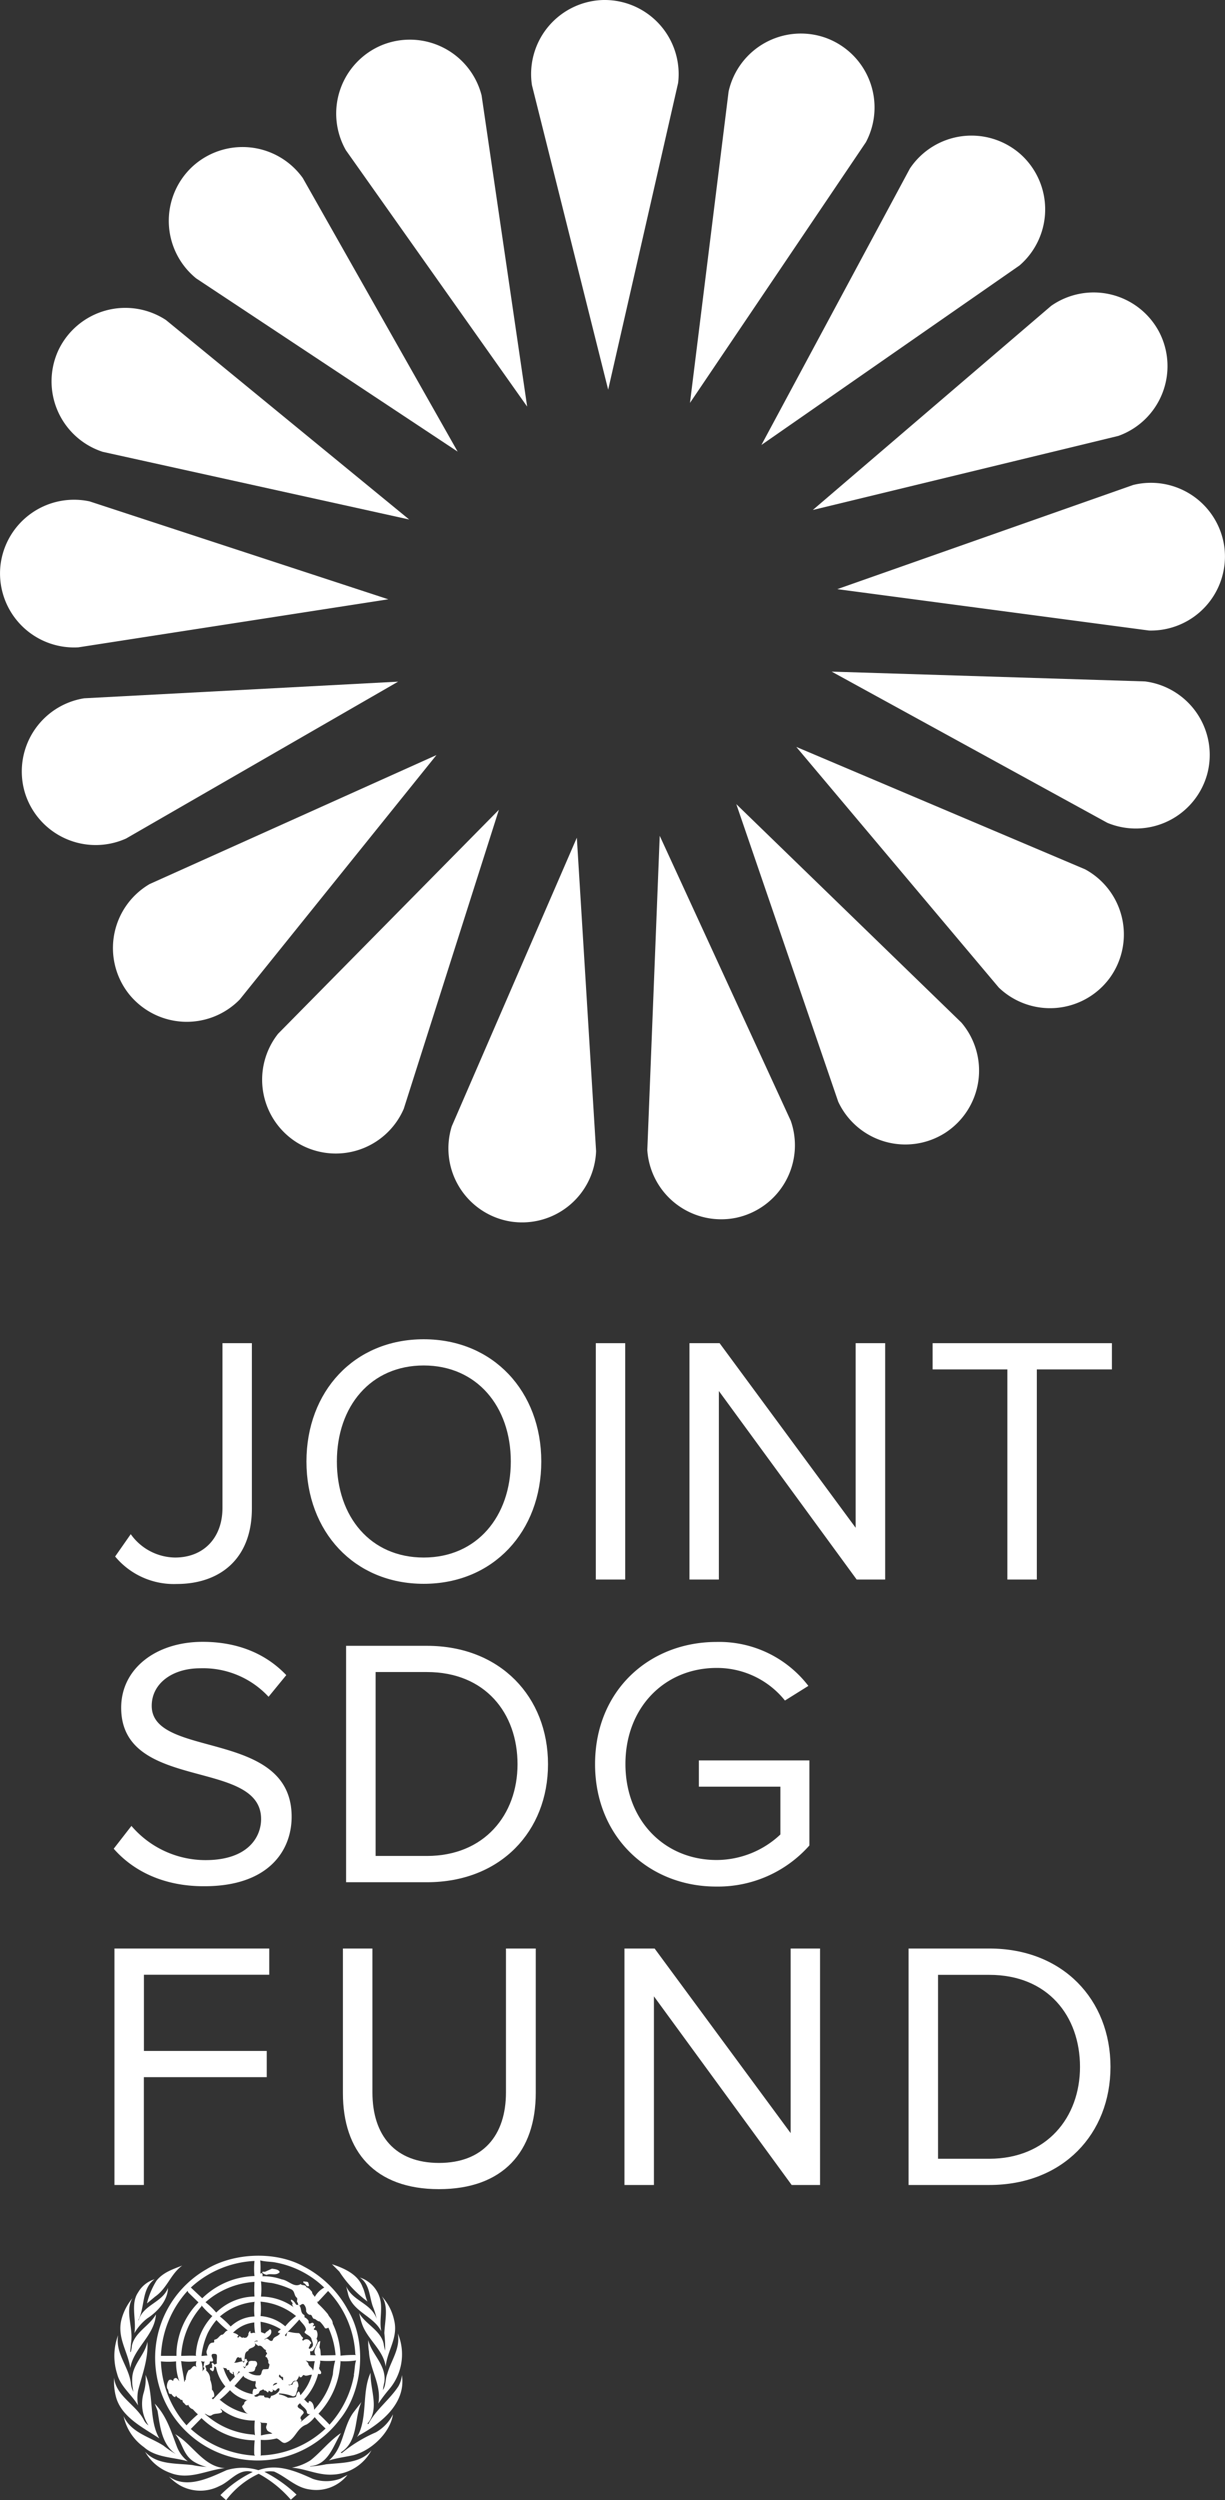 <svg id="Layer_1" data-name="Layer 1" xmlns="http://www.w3.org/2000/svg" viewBox="0 0 215.02 438.67"><rect x="0" y="0" width="215.02" height="438.67" fill="#333333" stroke="none"/><defs><style>.cls-1{fill:#fff;}</style></defs><path class="cls-1" d="M148.58,42.63h0a13,13,0,0,1,13.08,14.54L149.38,111,136,57.57A13,13,0,0,1,148.58,42.63Z" transform="translate(-42.63 -42.63)"/><path class="cls-1" d="M109.71,50.53h0a13,13,0,0,1,17.45,8.83l8,54.61L103.35,69A13,13,0,0,1,109.71,50.53Z" transform="translate(-42.63 -42.63)"/><path class="cls-1" d="M76.32,71.94h0a13,13,0,0,1,19.46,1.93l27.18,48L77.07,91.48A13,13,0,0,1,76.32,71.94Z" transform="translate(-42.63 -42.63)"/><path class="cls-1" d="M52.92,104h0a13,13,0,0,1,18.84-5.22l42.69,35L60.67,121.91A13,13,0,0,1,52.92,104Z" transform="translate(-42.63 -42.63)"/><path class="cls-1" d="M42.67,142.28h0A13,13,0,0,1,58.35,130.6l52.44,17.18-54.41,8.43A13,13,0,0,1,42.67,142.28Z" transform="translate(-42.63 -42.63)"/><path class="cls-1" d="M47,181.71h0a13,13,0,0,1,10.4-16.56l55.11-2.92L64.77,189.75A13,13,0,0,1,47,181.71Z" transform="translate(-42.63 -42.63)"/><path class="cls-1" d="M65.18,216.93h0a13,13,0,0,1,3.72-19.19l50.34-22.63L84.71,218A13,13,0,0,1,65.18,216.93Z" transform="translate(-42.63 -42.63)"/><path class="cls-1" d="M94.91,243.19h0A13,13,0,0,1,91.45,224l38.75-39.29-16.7,52.47A13,13,0,0,1,94.91,243.19Z" transform="translate(-42.63 -42.63)"/><path class="cls-1" d="M132.12,256.93h0a13,13,0,0,1-10.19-16.69l21.95-50.63,3.38,55A13,13,0,0,1,132.12,256.93Z" transform="translate(-42.63 -42.63)"/><path class="cls-1" d="M171.77,256.31h0a13,13,0,0,1-15.52-11.89l2.18-55.14,23,50A13,13,0,0,1,171.77,256.31Z" transform="translate(-42.63 -42.63)"/><path class="cls-1" d="M208.53,241.4h0a13,13,0,0,1-18.77-5.47l-17.89-52.21,39.52,38.34A13,13,0,0,1,208.53,241.4Z" transform="translate(-42.63 -42.63)"/><path class="cls-1" d="M237.42,214.22h0a13,13,0,0,1-19.48,1.68L182.4,173.68l50.7,21.48A13,13,0,0,1,237.42,214.22Z" transform="translate(-42.63 -42.63)"/><path class="cls-1" d="M254.53,178.44h0A13,13,0,0,1,237,187l-48.39-26.53,55,1.72A13,13,0,0,1,254.53,178.44Z" transform="translate(-42.63 -42.63)"/><path class="cls-1" d="M257.57,138.9h0a13,13,0,0,1-13.26,14.36L189.6,146l51.94-18.28A13,13,0,0,1,257.57,138.9Z" transform="translate(-42.63 -42.63)"/><path class="cls-1" d="M246.12,100.93h0a13,13,0,0,1-7.18,18.18l-53.64,13,41.83-35.81A13,13,0,0,1,246.12,100.93Z" transform="translate(-42.63 -42.63)"/><path class="cls-1" d="M221.72,69.65h0a13,13,0,0,1-.13,19.55l-45.31,31.5,26.06-48.5A13,13,0,0,1,221.72,69.65Z" transform="translate(-42.63 -42.63)"/><path class="cls-1" d="M187.68,49.31h0a13,13,0,0,1,6.94,18.27l-30.88,45.74,6.78-54.64A13,13,0,0,1,187.68,49.31Z" transform="translate(-42.63 -42.63)"/><path class="cls-1" d="M62.84,315.73l2.74-3.92a9.69,9.69,0,0,0,7.77,4.1c5.1,0,8.33-3.54,8.33-8.7V278.3h5.16v29c0,9-5.78,13.25-13.18,13.25A13.39,13.39,0,0,1,62.84,315.73Z" transform="translate(-42.63 -42.63)"/><path class="cls-1" d="M96.42,299.06c0-12.24,8.33-21.45,20.58-21.45s20.64,9.21,20.64,21.45-8.39,21.46-20.64,21.46S96.42,311.31,96.42,299.06Zm35.87,0c0-9.7-6-16.85-15.29-16.85s-15.24,7.15-15.24,16.85,5.91,16.85,15.24,16.85S132.29,308.7,132.29,299.06Z" transform="translate(-42.63 -42.63)"/><path class="cls-1" d="M147.21,319.77V278.3h5.16v41.47Z" transform="translate(-42.63 -42.63)"/><path class="cls-1" d="M193,319.77l-24.19-33.08v33.08h-5.16V278.3h5.29l23.88,32.39V278.3H198v41.47Z" transform="translate(-42.63 -42.63)"/><path class="cls-1" d="M219.45,319.77V282.9H206.33v-4.6H237.8v4.6H224.62v36.87Z" transform="translate(-42.63 -42.63)"/><path class="cls-1" d="M62.59,367l3.11-4a17.12,17.12,0,0,0,13,6c7.4,0,9.76-4,9.76-7.21,0-10.7-24.56-4.73-24.56-19.53,0-6.84,6.09-11.56,14.3-11.56,6.28,0,11.19,2.17,14.68,5.84l-3.11,3.8a15.65,15.65,0,0,0-12-5c-4.91,0-8.51,2.68-8.51,6.59,0,9.33,24.56,4,24.56,19.46,0,6-4.11,12.19-15.3,12.19C71.36,373.62,66,370.89,62.59,367Z" transform="translate(-42.63 -42.63)"/><path class="cls-1" d="M103.38,372.88V331.4h14.18c12.93,0,21.26,9,21.26,20.77s-8.33,20.71-21.26,20.71Zm30.09-20.71c0-8.95-5.66-16.17-15.91-16.17h-9v32.27h9C127.63,368.27,133.47,361.06,133.47,352.17Z" transform="translate(-42.63 -42.63)"/><path class="cls-1" d="M147.08,352.17c0-12.93,9.52-21.45,21.33-21.45a19.73,19.73,0,0,1,16.11,7.71L180.41,341a15.27,15.27,0,0,0-12-5.72c-9.08,0-16,6.9-16,16.85s6.9,16.85,16,16.85a16.37,16.37,0,0,0,11.2-4.48v-8.39H165.3v-4.6h19.4v14.92a21.43,21.43,0,0,1-16.29,7.21C156.6,373.68,147.08,365,147.08,352.17Z" transform="translate(-42.63 -42.63)"/><path class="cls-1" d="M62.72,426V384.51H89.89v4.6h-22v13.37H89.45v4.6H67.88V426Z" transform="translate(-42.63 -42.63)"/><path class="cls-1" d="M102.82,409.88V384.51H108v25.24c0,7.59,4,12.38,11.69,12.38s11.75-4.79,11.75-12.38V384.51h5.23v25.3c0,10.33-5.72,16.92-17,16.92S102.82,420.07,102.82,409.88Z" transform="translate(-42.63 -42.63)"/><path class="cls-1" d="M181.59,426,157.41,392.9V426h-5.17V384.51h5.29l23.88,32.39V384.51h5.16V426Z" transform="translate(-42.63 -42.63)"/><path class="cls-1" d="M202.11,426V384.51h14.17c12.94,0,21.27,9,21.27,20.76S229.22,426,216.28,426Zm30.09-20.71c0-8.95-5.66-16.16-15.92-16.16h-9v32.27h9C226.36,421.38,232.2,414.17,232.2,405.27Z" transform="translate(-42.63 -42.63)"/><path class="cls-1" d="M110.61,459.13c-.37.91-.22,2.07-.77,2.85a12.06,12.06,0,0,1,.25-1.37c.42-3-2.21-4.83-2.82-7.4a9.61,9.61,0,0,0,.12,2c.15,3.21,2.25,5.81,1.65,9.14a28.45,28.45,0,0,1,1.77-2.36,9.46,9.46,0,0,0,1.65-9.94C112.93,454.72,111.28,456.77,110.61,459.13Z" transform="translate(-42.63 -42.63)"/><path class="cls-1" d="M110.09,452a26.4,26.4,0,0,1,.15,3.07,10.3,10.3,0,0,1-.28-1.25c-.51-2.3-3.21-3.43-4.3-5.35.17.65.29,1.3.52,1.92.94,2.72,3.76,4.55,4.15,7.5.25-2.82,2.23-5.06,1.49-8.13a9,9,0,0,0-2.18-4.23C110.88,447.29,110.18,449.84,110.09,452Z" transform="translate(-42.63 -42.63)"/><path class="cls-1" d="M73.67,471.88c-1-2.63-1.8-5.38-3.88-7.52l.49,1.25c.47,2.78.69,5.85,3.22,7.61l0,0a18.22,18.22,0,0,1-2.18-1.49c-2.38-1.54-5.66-2.23-7-5.18A9,9,0,0,0,67.9,472c2.13,1.88,5.09,1.73,7.69,2.48A5.92,5.92,0,0,1,73.67,471.88Z" transform="translate(-42.63 -42.63)"/><path class="cls-1" d="M70.6,470.47c-1.9-3.27-.89-7.71-2.42-11.14a8.57,8.57,0,0,1-.32,3.09,6.9,6.9,0,0,0,.84,5.77,2.56,2.56,0,0,1-.84-1c-1.39-2.66-4.89-4.17-5.2-7.38a10.7,10.7,0,0,0,.34,3.42C64,466.81,67.93,468.66,70.6,470.47Z" transform="translate(-42.63 -42.63)"/><path class="cls-1" d="M82.12,475.67c-3.72-.17-5.74-4.23-8.74-5.95,1.29,1.5,1.34,3.5,3.14,4.74a7.51,7.51,0,0,0,2.38,1,16.29,16.29,0,0,1-2.5-.32c-2.89-.35-6.19,0-8.3-2.33a8.3,8.3,0,0,0,4.43,3.71C75.88,477.83,78.91,476,82.12,475.67Z" transform="translate(-42.63 -42.63)"/><path class="cls-1" d="M99.9,475a23.41,23.41,0,0,1-2.86.4s.07-.1.12-.08c3.14-.27,4-3.67,5.32-5.79-1.93,1.26-3.59,3.41-5.35,4.78a9.36,9.36,0,0,1-3.27,1.29c2.51.19,4.61,1.38,7.24,1.21a8.06,8.06,0,0,0,6.73-4.26C105.88,474.85,102.76,474.71,99.9,475Z" transform="translate(-42.63 -42.63)"/><path class="cls-1" d="M97.53,477.56c-2.87-1.3-6.19-2.76-9.54-1.52a9.54,9.54,0,0,0-5.6,0c-3,1.34-7,3.37-10.1,1.12a8.75,8.75,0,0,0,1.9,1.53,7.32,7.32,0,0,0,7,.11c1.91-.8,3.37-3.2,5.8-2.44a20.44,20.44,0,0,0-5.67,4.05l1,.89a15.19,15.19,0,0,1,5.72-4.63,19.87,19.87,0,0,1,5.64,4.55l1-.89a23.71,23.71,0,0,0-5.64-4,5.1,5.1,0,0,1,1.7-.05c2.18.95,3.85,2.86,6.32,3.15a7,7,0,0,0,6.56-2.55l-1.25.65A7.2,7.2,0,0,1,97.53,477.56Z" transform="translate(-42.63 -42.63)"/><path class="cls-1" d="M108.6,469.4a24.87,24.87,0,0,0-5.95,3.62h-.21l.12-.17c3-2,2.22-5.9,3.51-8.77l-1.41,1.84c-1.9,2.62-1.68,6.19-4.31,8.42,1.36-.43,2.85-.62,4.26-.92,3.17-.8,6.5-3.92,7-7.18A7.48,7.48,0,0,1,108.6,469.4Z" transform="translate(-42.63 -42.63)"/><path class="cls-1" d="M107.14,446.45c-.39-.8-.47-1.74-.87-2.55-.81-2.24-3.31-3.33-5.37-4l1.29,1.29A20.2,20.2,0,0,0,107.14,446.45Z" transform="translate(-42.63 -42.63)"/><path class="cls-1" d="M70,448.7c-1.09,2-3.74,3.15-4.22,5.52a5.37,5.37,0,0,1-.2,1.12l-.09-.08.14-1.53c.45-2.73-1.14-5.55.26-7.88a9.61,9.61,0,0,0-2,4c-.65,3.08,1.21,5.46,1.61,8.28C66.07,454.62,69.79,452.39,70,448.7Z" transform="translate(-42.63 -42.63)"/><path class="cls-1" d="M112.57,461.3c-1.47,2.29-4,4.17-5.23,6.55,0,.09-.15.14-.2,0l.25-.31c1.78-2.57.19-5.72.29-8.59-1.6,3.44-.44,8-2.38,11.27l.31-.27c3.78-2.06,8.32-5.53,7.57-10.6A5,5,0,0,1,112.57,461.3Z" transform="translate(-42.63 -42.63)"/><path class="cls-1" d="M70,458.56a18,18,0,0,0,32.27,8.57c4.11-5.06,4.81-13.62,1.41-19.23A18.49,18.49,0,0,0,96,440.33c-5-2.8-12.4-2.46-17.19.49A17.91,17.91,0,0,0,70,458.56Zm.84-1.61a14.31,14.31,0,0,0,2.7,0,9.82,9.82,0,0,0,.56,3.49c-.26-.29-.47-.82-.93-.44-.16.07,0,.44-.28.32a.47.47,0,0,0-.61-.08,1.79,1.79,0,0,0-.31,1.46c.35.28.1,1.14.72.95.16.19.38.55.68.57l.17-.28c.17.45.61.42.84.8.4-.2.22.34.45.45s.37.62.76.44c0,0,.1-.07.08-.12a1.16,1.16,0,0,0,.81.84,9.34,9.34,0,0,0,.89.89,20,20,0,0,0-2,1.93A17.74,17.74,0,0,1,70.88,457ZM87.3,445.57a9.82,9.82,0,0,0-6.72,2.81,13.39,13.39,0,0,0-1.88-1.81A14.32,14.32,0,0,1,87.3,443,22.38,22.38,0,0,0,87.3,445.57ZM83.53,459.2c.1-.15-.12-.25,0-.44.2.12.1.49.25.69s0,.19,0,.29l-.77.8a9.24,9.24,0,0,1-1.12-2.3l-.15-.25c.18.25.7,0,.72.41.2.18.48-.11.43.28A1.09,1.09,0,0,0,83.53,459.2Zm1.84.25c.07.39.52.44.77.64.46.15.93.5,1.45.25-.22.08,0,.35-.09.47a.92.92,0,0,0,0,.6c.08.14.18.14.2.29-.15.17-.4,0-.57.12a1.38,1.38,0,0,0-.15.88,7,7,0,0,1-3.19-1.44Zm-1.21-.17a1.63,1.63,0,0,0,.37-.6l.27.17C84.53,458.83,84.4,459.18,84.16,459.28Zm3.22,10.64-.2-.12a14.1,14.1,0,0,1-8.62-3.67c.29,0,.71.55,1.21.28.55-.42,1.24-.17,1.81-.52.15-.35-.23-.37-.23-.65a9.11,9.11,0,0,0,6,2.09A12.43,12.43,0,0,0,87.38,469.92Zm-9.21-11.19a4,4,0,0,0-.24-1.86,1,1,0,0,0,.8.08c-.39,0-.23.67-.44,1C78.78,458.17,78.25,458.45,78.17,458.73ZM79.45,457c.19-.13.51.12.57-.2s-.59-1,0-1.17c.26,0,.63-.05.68.28s-.08,1,0,1.41l-.41.2c-.15-.1-.23-.33-.43-.32-.24.17.08.31,0,.49a2.08,2.08,0,0,0,0,.44c-.14,0-.29-.1-.37.08s.3.35.45.49c.29-.12.27-.57.32-.89l.29.17a7.3,7.3,0,0,0,1.64,3.37L80,463.63c0-.17-.28-.07-.12-.27s.37-.15.36-.37a1.49,1.49,0,0,0-.41-1.09,4.17,4.17,0,0,0-.31-1.73,2,2,0,0,0-.73-1.64c.19-.34-.2-.5-.08-.86C79.1,457.57,79.54,457.47,79.45,457ZM85.17,465c.29.47.54,1.09,1.17,1.17a10.74,10.74,0,0,1-5.08-2.45h-.11A15.47,15.47,0,0,0,83,462a6.16,6.16,0,0,0,2.9,1.73q.3-.07.6-.12a1.27,1.27,0,0,0-1,.6C85.59,464.57,85,464.65,85.17,465Zm-3.62-12.75c-.49.25-.64.79-1.21.87-.3.15.1.46-.28.54-.81-.05-.91.9-1.16,1.44a1.17,1.17,0,0,0,.15.81L78,456a13.12,13.12,0,0,1,1.09-4,11.51,11.51,0,0,1,1.53-2.3,18,18,0,0,0,2,1.84C82.1,451.6,82,452.24,81.55,452.29ZM79.9,449A10.72,10.72,0,0,0,77,455.86l.08.12c-.82-.07-1.78,0-2.65,0A14.33,14.33,0,0,1,78,447.29v-.17A12.57,12.57,0,0,0,79.9,449Zm-2.78,7.9a1.44,1.44,0,0,0,0,1.08,2.32,2.32,0,0,0-.25-.21c-.57-.05-.59.67-1.12.69a3.49,3.49,0,0,0-.52,1.73c-.21,0-.1.26-.26.37-.1-1.16-.43-2.34-.52-3.54l-.08-.12A10.17,10.17,0,0,0,77.12,456.92Zm-1,11.91L78,466.9a13.67,13.67,0,0,0,9.34,3.91l0-.06a17.83,17.83,0,0,0-.08,2.54l.12.2A18.2,18.2,0,0,1,76.15,468.83ZM87.27,463c0-.16.35-.08.43-.32.39.06.41-.43.61-.6.26,0,.55-.45.72,0,.38-.17.65.77.77,0,.22.07.42.4.64.17s0-.32,0-.4c.2.1.47.4.69.11s.25-.21.44-.31c.21.08.11.4,0,.55a2.14,2.14,0,0,1-1.34.8c-.11.19-.11.44-.36.46-.22-.37-.92.08-.89-.52-.36.05-.77-.14-1.09.15C87.7,463.14,87.45,463.24,87.27,463Zm3-11.42c-.11-.08-.11-.35-.32-.25-.24.3-.61.39-.81.74l-.69-.25L88.36,450a9.56,9.56,0,0,1,3.57,1.32c-.15.15-.47.3-.52.54.15.05.23.23.4.06-.22.69-1.19.61-1.29,1.3-.54.55-.84-.66-1.36-.12H89C89.46,452.79,90.37,452.42,90.24,451.6Zm7,1.33c.1.57.6,1.17,0,1.64a.4.4,0,0,1-.41.17c-.13-.3.24-.4.17-.72.12-.07.34-.24.2-.4s-.37-.51-.69-.52a.76.76,0,0,0-.72.26,1.27,1.27,0,0,0-.16-.2c.06-.12.25-.25.11-.4-.3-.17-.35-.57-.68-.75a7.38,7.38,0,0,1-1.65-.21c-.55-.13-.4.51-.6.76,0,.05-.15-.09-.2-.2.75-.87,1.76-1.83,2.53-2.74.4.62,1.16,1.13,1.17,1.87a.61.61,0,0,0-.25.43C96.49,452.31,97,452.41,97.28,452.93Zm1.46,4.91c0-.35.18-.67.08-1a13,13,0,0,0,2.65,0,12.58,12.58,0,0,0-.4,2.38,13.29,13.29,0,0,1-3.3,6.24c0-.42-.11-1.33-.76-1.53-.1,0-.13.07-.2.12v.23c-.34-.08-.55-.5-.86-.68h.12a10.55,10.55,0,0,0,2.42-4.46.46.46,0,0,0,.48,0C99.19,458.58,98.39,458.43,98.74,457.84Zm-3.22,9.34c-.42-.43.25-.8.43-1.17,0-.77-1.89-.81-.63-1.7v0c.32.61,1.22.94,1.2,1.7a.43.43,0,0,0,.61.15l-1.73,1.46C95.45,467.45,95.65,467.33,95.52,467.18ZM94,463.07c.71.09.61-.73.84-1.12,0-.22,0-.44.17-.57a1.7,1.7,0,0,0-.2-.92.56.56,0,0,0-.77.32c-.07.08,0,.21-.17.28-.17-.1-.51.25-.61-.05.78.24.57-.85,1.35-.64a2.1,2.1,0,0,0,.55-1c0,.15,0,.34.2.37.42.05.32-.65.81-.29.45.07.77-.18,1.2-.15a8.83,8.83,0,0,1-2,3.58c-.13-.21-.07-.61-.37-.64a1.69,1.69,0,0,0-.4.89c-.35.27-.94.15-1.41.2a4.32,4.32,0,0,0-1.58-.6v-.17A7.45,7.45,0,0,1,94,463.07Zm-2.3-3.79c.16,0,.16.37.44.37s.15.34.2.52-.15,0-.23,0C92.05,459.77,91.33,459.8,91.69,459.28Zm5.87-.63c0-.61-.85-.79-.83-1.38l-.46-.52c.44.29,1.09.12,1.61.17C97.72,457.47,97.73,458.09,97.56,458.65ZM92.7,450.8A7.46,7.46,0,0,0,88.36,449a11.85,11.85,0,0,0,0-2.53A11.25,11.25,0,0,1,94.6,449,10.16,10.16,0,0,0,92.7,450.8Zm-1.41,9.94c-.08.3-.52.25-.72.52C90.52,460.94,90.92,460.68,91.29,460.74Zm-1.78,7.08c0,.28-.31.64-.08,1,.13.51.64.47,1,.81a10.9,10.9,0,0,0-2,.32l0-2.13-.17-.29C88.51,467.87,89.11,467.64,89.51,467.82Zm-1,5.63-.11.09v-2.82a8.57,8.57,0,0,0,2.76-.25c.61.13,1,1,1.66.74,1.72-.64,1.88-2.59,3.63-3.19a5.1,5.1,0,0,0,1.41-1.29,20.74,20.74,0,0,0,1.92,2A17.36,17.36,0,0,1,88.47,473.45Zm16.26-14.12a17.56,17.56,0,0,1-4.3,8.72c-.59-.62-1.31-1.35-1.94-1.92a14.3,14.3,0,0,0,3.87-9.18l-.08-.17.11.14a12.56,12.56,0,0,0,2.7-.14C104.86,457.59,104.91,458.5,104.73,459.33Zm.25-3.59.08.09a20.56,20.56,0,0,0-2.7.12,14.06,14.06,0,0,0-1.37-5.64c0-.7-.61-1.07-.84-1.64a17.91,17.91,0,0,0-1.7-1.81c-.15-.1-.08-.37-.32-.37l.29,0,1.76-1.89A17.23,17.23,0,0,1,105,455.74Zm-16.67-16.5c.85.24,1.82.19,2.7.37A16.63,16.63,0,0,1,99.54,444a4.22,4.22,0,0,0-1.66,1.64v0c-.13-.3-.5-.49-.47-.89-.3-.28-.53-.72-1-.8-.17-.56-.72-.22-1-.57-1.14.73-2.15-.66-3.3-.81a9.82,9.82,0,0,0-3.42-.56c.06-.2.06-.48-.17-.56-.07.05-.19.05-.2.16A15.74,15.74,0,0,0,88.31,439.24Zm1.89,3.94a15,15,0,0,1,3.51,1.13c.68.33.45,1.09,1,1.49.19.32-.18.62.17.89,0,.25.12.6.44.4.15-.13.35-.28.57-.17a1.52,1.52,0,0,1,.43,1.21,1,1,0,0,0,.61.65c.57-.11.35.74.94.73.26.16.5.43.83.43a5.49,5.49,0,0,1,.93,1.18c.2.11.42,0,.6-.09a14.65,14.65,0,0,1,1.26,4.83l-2.58.05c-.09-.45,0-1-.24-1.37,0-.27.07-.64.12-1s-.25,0-.37.06c-.24.72-1,1.49-.4,2.29l-1-.05c.13-.18-.08-.45.05-.69.57.16.62-.51.92-.8.09-.44.57-.91.15-1.36a1.54,1.54,0,0,0,0-1.46c-.12-.17-.54,0-.44-.32.11-.11.26-.2.21-.4s-.26,0-.41,0c0-.22.36-.34.12-.52-.27-.39-.75.4-.86-.2.06-.36-.28-.59-.55-.81-.32,0-.05-.38-.25-.49-.87-.41-.2-1.79-1.36-1.77-.22-.3-.52-.86-.92-.89-.15.3.3.43.27.74h-.07a.8.8,0,0,0,.32.63,9.84,9.84,0,0,0-5.8-1.92,12.56,12.56,0,0,0,0-2.67A17.24,17.24,0,0,0,90.2,443.18ZM87.82,453.3c0,.05,0,.09.07.13s-.5-.08-.54.13c0,.36.44.46.6.69.71-.28.84.62,1.41.72-.32.29.46.59,0,.77,0,.17-.18.26-.11.44.33,0,.31.4.48.6,0,.24-.08.52.2.66a2.65,2.65,0,0,1-.2.84,6.43,6.43,0,0,1-.85.05c-.49.27-.17,1.12-.84,1.07a2.71,2.71,0,0,1-1.81-.55c.42-.1.77,0,1.09-.29,0-.18.2-.32.11-.48.19-.26.44-.59.29-.89,0-.19-.19-.22-.29-.32-.38.05-.82-.14-1.17.17,0,.25,0,.57-.27.63s-.25.47-.48.49l-.21-.37h.09c0,.08,0,.15.12.14.38,0,.2-.44.35-.61l.28-.4a.32.32,0,0,1-.2-.37.27.27,0,0,0-.4.17.47.47,0,0,1-.12.43h-.08c0-.1-.09-.13-.12-.2-.54,0-1,.32-1.53.2.47-.1.32-1.35,1.09-.77l.12-.15c.24.2.05.81.56.69.25-.6-.06-1.58.73-1.81.1-.54.83-.45,1.13-.86.23-.17,0-.55,0-.8l0,0A.88.88,0,0,1,87.82,453.3Zm-1.21-1.66c-.25,0-.3.3-.4.48.12.24-.17.4-.23.61-.19,0-.42.21-.57,0-.29.15-.47,0-.68-.2-.21.05-.23.44-.45.12,0-.1.25-.12.17-.29a1.86,1.86,0,0,0-.92-.43,6.06,6.06,0,0,1,3.74-1.81,10.53,10.53,0,0,0,.15,1.93C87.2,451.64,86.46,452.42,86.61,451.64Zm.69-2.57a6.4,6.4,0,0,0-4.18,1.76,16.24,16.24,0,0,0-1.89-1.76,10.81,10.81,0,0,1,6-2.55l.08-.07A12.83,12.83,0,0,0,87.3,449.07Zm0-9.74a13,13,0,0,0,0,2.65,13.63,13.63,0,0,0-9.17,3.9l-2-1.89A17.73,17.73,0,0,1,87.27,439.33Zm-11.73,5.26.09.25,1.81,1.76a13.37,13.37,0,0,0-3.62,6.81,11.14,11.14,0,0,0-.24,2.57l-2.73,0A18,18,0,0,1,75.54,444.59Z" transform="translate(-42.63 -42.63)"/><path class="cls-1" d="M96.88,443.7l-.12-.52c-.13-.33-.59-.16-.81-.28-.13,0-.08.25,0,.33C96.36,443.27,96.36,444,96.88,443.7Z" transform="translate(-42.63 -42.63)"/><path class="cls-1" d="M89.43,441.77c.75-.33,1.66.22,2.3-.48-.19-.5-.86-.52-1.36-.61l-1.21.54c-.13.07-.55-.15-.48.2A1.78,1.78,0,0,0,89.43,441.77Z" transform="translate(-42.63 -42.63)"/><path class="cls-1" d="M66.22,452a9,9,0,0,1,2.25-2.59c1.89-1.22,3.59-3.17,3.65-5.35-1,2.59-4.32,2.92-5.15,5.67h-.08c1.22-2.28.54-5.5,2.87-7.19a5.06,5.06,0,0,0-2.9,2.33C65.5,446.87,66.61,449.64,66.22,452Z" transform="translate(-42.63 -42.63)"/><path class="cls-1" d="M69.84,445.6c2.15-1.49,2.7-3.93,4.78-5.47-1.59.64-3.32,1.16-4.51,2.65a13.31,13.31,0,0,0-1.68,4Z" transform="translate(-42.63 -42.63)"/><path class="cls-1" d="M108.08,447.33a14.29,14.29,0,0,1,.67,2.14c-1-2.76-4.18-3.07-5.35-5.68l.37,1.52c.9,3,4.44,3.69,5.79,6.38-.42-1.95.31-4-.27-5.89a5.38,5.38,0,0,0-3.51-3.57C107.56,443.4,107.44,445.57,108.08,447.33Z" transform="translate(-42.63 -42.63)"/><path class="cls-1" d="M66.86,464.68a7.44,7.44,0,0,1,0-2.58c.71-2.8,1.81-5.5,1.65-8.6-.42,2.23-2.42,3.8-2.65,6.1a8.88,8.88,0,0,0,.2,2.7,3.53,3.53,0,0,1-.45-1.44c-.34-3-2.77-5.23-2.25-8.5a10.33,10.33,0,0,0-.17,6.77C63.72,461.3,65.78,462.81,66.86,464.68Z" transform="translate(-42.63 -42.63)"/></svg>